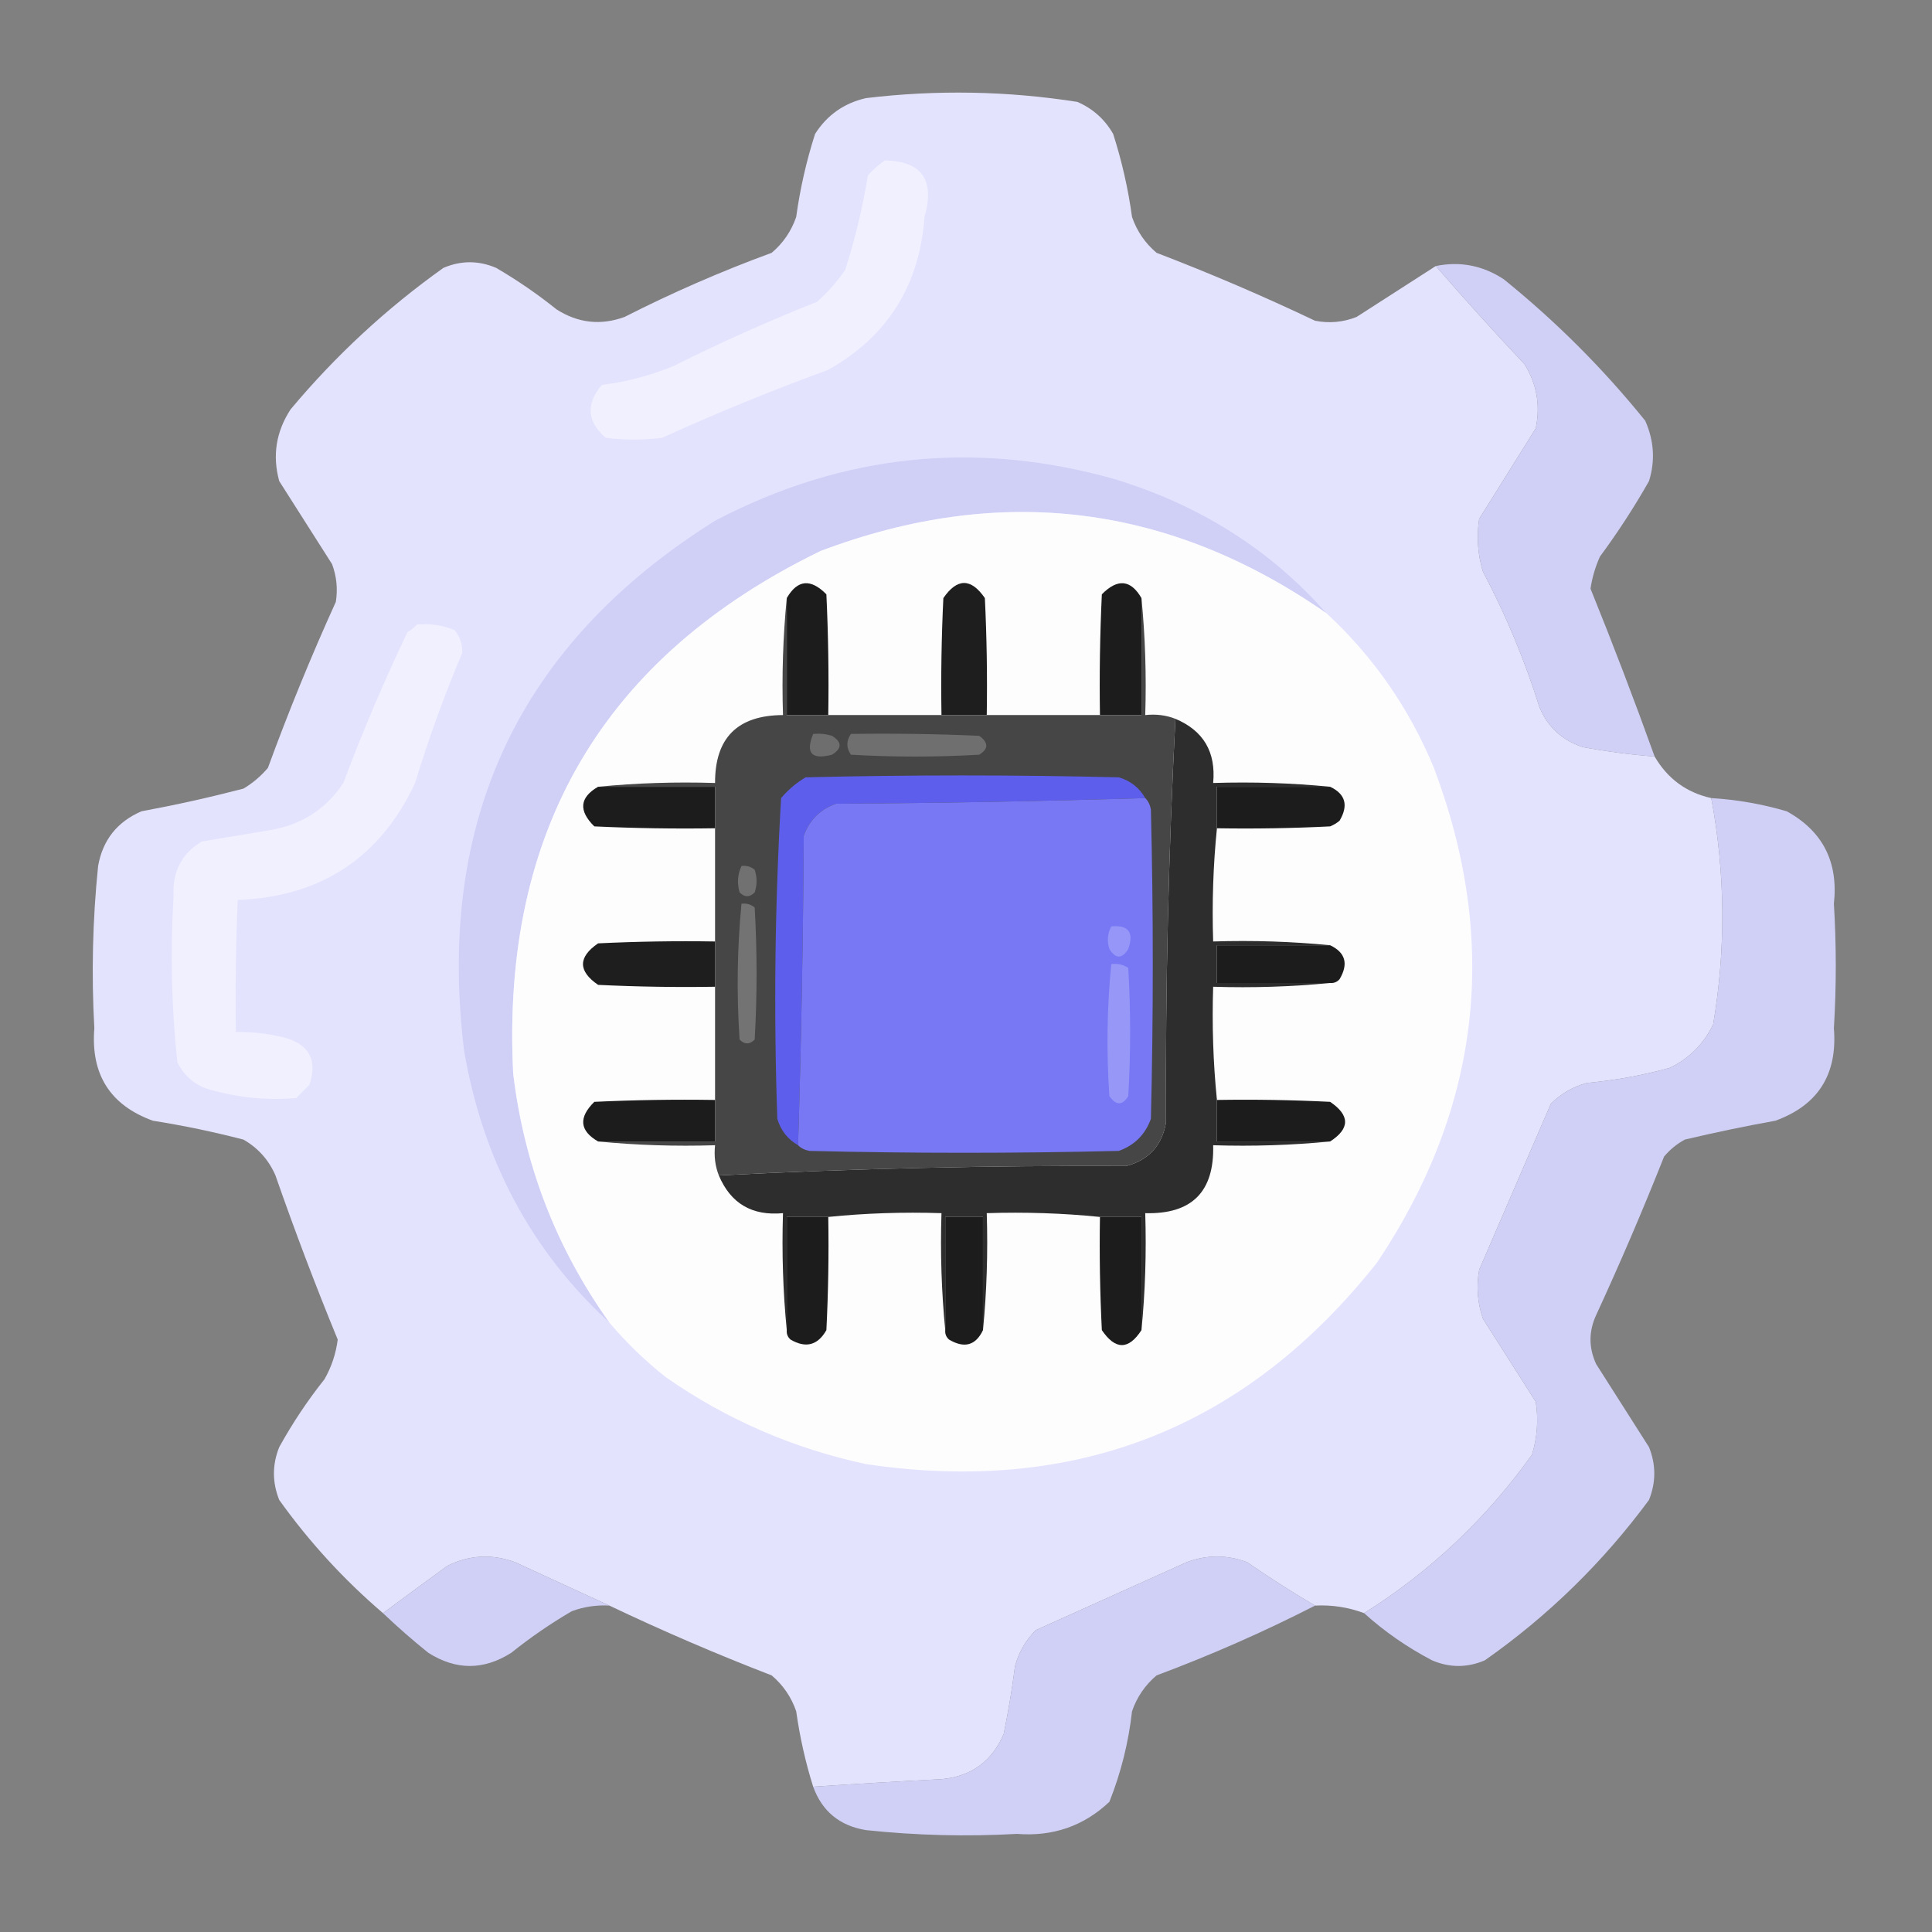 <?xml version="1.0" encoding="UTF-8"?>
<!DOCTYPE svg PUBLIC "-//W3C//DTD SVG 1.1//EN" "http://www.w3.org/Graphics/SVG/1.1/DTD/svg11.dtd">
<svg xmlns="http://www.w3.org/2000/svg" version="1.1" width="512px" height="512px" style="shape-rendering:geometricPrecision; text-rendering:geometricPrecision; image-rendering:optimizeQuality; fill-rule:evenodd; clip-rule:evenodd" xmlns:xlink="http://www.w3.org/1999/xlink">
<rect width="100%" height="100%" fill="#808080" stroke="none"/>
<g><path style="opacity:0.994" fill="#e4e3fe" d="M 380.5,70.5 C 388.104,79.276 395.938,87.943 404,96.5C 407.266,101.738 408.266,107.405 407,113.5C 402,121.5 397,129.5 392,137.5C 391.274,142.239 391.607,146.905 393,151.5C 399.104,163.041 404.104,175.041 408,187.5C 410.232,192.731 414.065,196.231 419.5,198C 425.798,199.162 432.131,199.995 438.5,200.5C 441.942,206.379 446.942,210.046 453.5,211.5C 457.236,231.448 457.402,251.448 454,271.5C 451.5,276.667 447.667,280.5 442.5,283C 435.286,284.98 427.953,286.313 420.5,287C 416.836,288.002 413.669,289.836 411,292.5C 404.684,307.136 398.351,321.803 392,336.5C 391.209,340.926 391.543,345.259 393,349.5C 397.667,356.833 402.333,364.167 407,371.5C 407.726,376.239 407.393,380.905 406,385.5C 393.821,402.518 378.987,416.518 361.5,427.5C 357.326,425.936 352.993,425.269 348.5,425.5C 342.401,421.917 336.401,418.083 330.5,414C 325.167,412 319.833,412 314.5,414C 301.132,420.008 287.799,426.008 274.5,432C 271.836,434.669 270.002,437.836 269,441.5C 268.217,447.551 267.217,453.551 266,459.5C 262.883,466.785 257.383,470.785 249.5,471.5C 238.007,472.079 226.674,472.746 215.5,473.5C 213.479,467.09 211.979,460.423 211,453.5C 209.698,449.726 207.531,446.559 204.5,444C 189.908,438.369 175.575,432.203 161.5,425.5C 153.288,421.732 144.954,417.899 136.5,414C 130.325,411.744 124.325,412.077 118.5,415C 112.766,419.188 107.099,423.354 101.5,427.5C 91.094,418.595 81.927,408.595 74,397.5C 72.128,392.818 72.128,388.152 74,383.5C 77.504,377.156 81.504,371.156 86,365.5C 87.858,362.237 89.025,358.737 89.5,355C 83.614,340.68 78.114,326.18 73,311.5C 71.221,307.388 68.388,304.222 64.5,302C 56.585,299.95 48.585,298.284 40.5,297C 29.18,292.883 24.013,284.716 25,272.5C 24.203,258.138 24.536,243.805 26,229.5C 27.226,222.606 31.059,217.773 37.5,215C 46.568,213.322 55.568,211.322 64.5,209C 66.96,207.542 69.127,205.709 71,203.5C 76.447,188.606 82.447,173.939 89,159.5C 89.546,156.101 89.213,152.768 88,149.5C 83.333,142.167 78.667,134.833 74,127.5C 72.149,120.75 73.149,114.417 77,108.5C 88.945,94.218 102.445,81.718 117.5,71C 122.167,69 126.833,69 131.5,71C 137.108,74.276 142.442,77.943 147.5,82C 153.191,85.628 159.191,86.295 165.5,84C 178.169,77.555 191.169,71.889 204.5,67C 207.531,64.441 209.698,61.274 211,57.5C 212.032,50.004 213.699,42.67 216,35.5C 219.19,30.487 223.69,27.32 229.5,26C 248.23,23.758 266.897,24.091 285.5,27C 289.612,28.779 292.778,31.612 295,35.5C 297.301,42.67 298.968,50.004 300,57.5C 301.302,61.274 303.469,64.441 306.5,67C 320.732,72.449 334.732,78.449 348.5,85C 352.261,85.738 355.928,85.405 359.5,84C 366.528,79.489 373.528,74.989 380.5,70.5 Z"/></g>
<g><path style="opacity:1" fill="#f1f0ff" d="M 234.5,42.5 C 244.315,42.746 247.815,47.746 245,57.5C 243.685,75.65 235.185,89.15 219.5,98C 204.606,103.447 189.939,109.447 175.5,116C 170.5,116.667 165.5,116.667 160.5,116C 155.554,111.7 155.221,107.033 159.5,102C 166.041,101.196 172.375,99.53 178.5,97C 190.961,90.767 203.627,85.101 216.5,80C 219.372,77.463 221.872,74.63 224,71.5C 226.622,63.304 228.622,54.971 230,46.5C 231.397,44.93 232.897,43.596 234.5,42.5 Z"/></g>
<g><path style="opacity:0.999" fill="#d0d0f7" d="M 438.5,200.5 C 432.131,199.995 425.798,199.162 419.5,198C 414.065,196.231 410.232,192.731 408,187.5C 404.104,175.041 399.104,163.041 393,151.5C 391.607,146.905 391.274,142.239 392,137.5C 397,129.5 402,121.5 407,113.5C 408.266,107.405 407.266,101.738 404,96.5C 395.938,87.943 388.104,79.276 380.5,70.5C 386.946,69.186 392.946,70.353 398.5,74C 412.333,85.167 424.833,97.667 436,111.5C 438.346,116.79 438.679,122.124 437,127.5C 433.06,134.436 428.727,141.103 424,147.5C 422.78,150.211 421.947,153.044 421.5,156C 427.462,170.72 433.129,185.553 438.5,200.5 Z"/></g>
<g><path style="opacity:1" fill="#d0d0f7" d="M 351.5,162.5 C 309.825,133.538 265.158,128.038 217.5,146C 159.941,173.97 132.774,220.137 136,284.5C 138.913,308.752 147.413,330.752 161.5,350.5C 140.809,331.495 127.976,307.495 123,278.5C 115.513,217.318 137.68,170.484 189.5,138C 223.331,120.253 258.664,116.586 295.5,127C 318.044,133.897 336.711,145.73 351.5,162.5 Z"/></g>
<g><path style="opacity:1" fill="#fdfdfe" d="M 351.5,162.5 C 363.922,173.968 373.422,187.634 380,203.5C 397.43,249.731 392.43,293.397 365,334.5C 330.283,378.413 285.117,396.246 229.5,388C 210.229,383.861 192.562,376.194 176.5,365C 170.97,360.636 165.97,355.802 161.5,350.5C 147.413,330.752 138.913,308.752 136,284.5C 132.774,220.137 159.941,173.97 217.5,146C 265.158,128.038 309.825,133.538 351.5,162.5 Z"/></g>
<g><path style="opacity:1" fill="#1c1c1c" d="M 219.5,189.5 C 215.833,189.5 212.167,189.5 208.5,189.5C 208.5,179.167 208.5,168.833 208.5,158.5C 211.334,153.601 214.834,153.267 219,157.5C 219.5,168.161 219.667,178.828 219.5,189.5 Z"/></g>
<g><path style="opacity:1" fill="#1e1e1e" d="M 261.5,189.5 C 257.5,189.5 253.5,189.5 249.5,189.5C 249.334,179.161 249.5,168.828 250,158.5C 253.667,153.167 257.333,153.167 261,158.5C 261.5,168.828 261.666,179.161 261.5,189.5 Z"/></g>
<g><path style="opacity:1" fill="#1c1c1c" d="M 302.5,158.5 C 302.5,168.833 302.5,179.167 302.5,189.5C 298.833,189.5 295.167,189.5 291.5,189.5C 291.333,178.828 291.5,168.161 292,157.5C 296.166,153.267 299.666,153.601 302.5,158.5 Z"/></g>
<g><path style="opacity:1" fill="#474646" d="M 208.5,158.5 C 208.5,168.833 208.5,179.167 208.5,189.5C 212.167,189.5 215.833,189.5 219.5,189.5C 229.5,189.5 239.5,189.5 249.5,189.5C 253.5,189.5 257.5,189.5 261.5,189.5C 271.5,189.5 281.5,189.5 291.5,189.5C 295.167,189.5 298.833,189.5 302.5,189.5C 302.5,179.167 302.5,168.833 302.5,158.5C 303.494,168.653 303.828,178.986 303.5,189.5C 306.385,189.194 309.052,189.527 311.5,190.5C 309.672,225.819 308.838,261.486 309,297.5C 307.947,303.553 304.447,307.387 298.5,309C 262.153,308.838 226.153,309.672 190.5,311.5C 189.527,309.052 189.194,306.385 189.5,303.5C 178.986,303.828 168.653,303.494 158.5,302.5C 168.833,302.5 179.167,302.5 189.5,302.5C 189.5,298.833 189.5,295.167 189.5,291.5C 189.5,281.5 189.5,271.5 189.5,261.5C 189.5,257.5 189.5,253.5 189.5,249.5C 189.5,239.5 189.5,229.5 189.5,219.5C 189.5,215.833 189.5,212.167 189.5,208.5C 179.167,208.5 168.833,208.5 158.5,208.5C 168.653,207.506 178.986,207.172 189.5,207.5C 189.451,195.549 195.451,189.549 207.5,189.5C 207.172,178.986 207.506,168.653 208.5,158.5 Z"/></g>
<g><path style="opacity:1" fill="#f1f0ff" d="M 110.5,165.5 C 113.978,165.184 117.312,165.684 120.5,167C 121.894,168.739 122.561,170.739 122.5,173C 117.749,184.249 113.583,195.749 110,207.5C 100.737,227.313 85.07,237.646 63,238.5C 62.5,250.162 62.334,261.829 62.5,273.5C 66.897,273.425 71.23,273.925 75.5,275C 81.995,276.846 84.162,281.012 82,287.5C 80.833,288.667 79.667,289.833 78.5,291C 71.051,291.629 63.718,290.962 56.5,289C 52.157,287.99 48.99,285.49 47,281.5C 45.44,266.874 45.106,252.208 46,237.5C 45.631,231.045 48.131,226.212 53.5,223C 59.5,222 65.5,221 71.5,220C 79.857,218.628 86.357,214.461 91,207.5C 96.082,193.921 101.749,180.588 108,167.5C 108.995,166.934 109.828,166.267 110.5,165.5 Z"/></g>
<g><path style="opacity:1" fill="#2e2d2d" d="M 311.5,190.5 C 318.94,193.635 322.274,199.301 321.5,207.5C 332.014,207.172 342.347,207.506 352.5,208.5C 342.5,208.5 332.5,208.5 322.5,208.5C 322.5,212.167 322.5,215.833 322.5,219.5C 321.506,229.319 321.173,239.319 321.5,249.5C 332.014,249.172 342.347,249.506 352.5,250.5C 342.5,250.5 332.5,250.5 322.5,250.5C 322.5,253.833 322.5,257.167 322.5,260.5C 332.5,260.5 342.5,260.5 352.5,260.5C 342.347,261.494 332.014,261.828 321.5,261.5C 321.173,271.681 321.506,281.681 322.5,291.5C 322.5,295.167 322.5,298.833 322.5,302.5C 332.5,302.5 342.5,302.5 352.5,302.5C 342.347,303.494 332.014,303.828 321.5,303.5C 321.833,315.833 315.833,321.833 303.5,321.5C 303.828,332.014 303.494,342.347 302.5,352.5C 302.5,342.5 302.5,332.5 302.5,322.5C 298.833,322.5 295.167,322.5 291.5,322.5C 281.681,321.506 271.681,321.173 261.5,321.5C 261.828,332.014 261.494,342.347 260.5,352.5C 260.5,342.5 260.5,332.5 260.5,322.5C 257.167,322.5 253.833,322.5 250.5,322.5C 250.5,332.5 250.5,342.5 250.5,352.5C 249.506,342.347 249.172,332.014 249.5,321.5C 239.319,321.173 229.319,321.506 219.5,322.5C 215.833,322.5 212.167,322.5 208.5,322.5C 208.5,332.5 208.5,342.5 208.5,352.5C 207.506,342.347 207.172,332.014 207.5,321.5C 199.301,322.274 193.635,318.94 190.5,311.5C 226.153,309.672 262.153,308.838 298.5,309C 304.447,307.387 307.947,303.553 309,297.5C 308.838,261.486 309.672,225.819 311.5,190.5 Z"/></g>
<g><path style="opacity:1" fill="#6f6e6e" d="M 215.5,194.5 C 217.199,194.34 218.866,194.506 220.5,195C 223.167,196.667 223.167,198.333 220.5,200C 215.083,201.42 213.417,199.586 215.5,194.5 Z"/></g>
<g><path style="opacity:1" fill="#706f6f" d="M 225.5,194.5 C 236.838,194.333 248.172,194.5 259.5,195C 262.003,196.784 262.003,198.451 259.5,200C 248.167,200.667 236.833,200.667 225.5,200C 224.248,198.172 224.248,196.339 225.5,194.5 Z"/></g>
<g><path style="opacity:1" fill="#5e5eed" d="M 303.5,211.5 C 276.336,212.332 249.003,212.832 221.5,213C 217.333,214.5 214.5,217.333 213,221.5C 212.832,249.003 212.332,276.336 211.5,303.5C 208.74,301.905 206.907,299.572 206,296.5C 205.017,268.08 205.35,239.747 207,211.5C 208.873,209.291 211.04,207.458 213.5,206C 241.167,205.333 268.833,205.333 296.5,206C 299.572,206.907 301.905,208.74 303.5,211.5 Z"/></g>
<g><path style="opacity:1" fill="#1c1c1c" d="M 158.5,208.5 C 168.833,208.5 179.167,208.5 189.5,208.5C 189.5,212.167 189.5,215.833 189.5,219.5C 178.828,219.667 168.161,219.5 157.5,219C 153.267,214.834 153.601,211.334 158.5,208.5 Z"/></g>
<g><path style="opacity:1" fill="#1c1c1c" d="M 352.5,208.5 C 356.571,210.435 357.404,213.435 355,217.5C 354.25,218.126 353.416,218.626 352.5,219C 342.506,219.5 332.506,219.666 322.5,219.5C 322.5,215.833 322.5,212.167 322.5,208.5C 332.5,208.5 342.5,208.5 352.5,208.5 Z"/></g>
<g><path style="opacity:1" fill="#d0d0f7" d="M 453.5,211.5 C 460.296,211.91 466.963,213.077 473.5,215C 483.048,220.26 487.215,228.427 486,239.5C 486.667,250.5 486.667,261.5 486,272.5C 486.987,284.716 481.82,292.883 470.5,297C 462.448,298.453 454.448,300.12 446.5,302C 444.391,303.141 442.558,304.641 441,306.5C 435.398,320.63 429.398,334.63 423,348.5C 421,352.833 421,357.167 423,361.5C 427.667,368.833 432.333,376.167 437,383.5C 438.872,388.152 438.872,392.818 437,397.5C 424.793,414.041 410.293,428.208 393.5,440C 388.833,442 384.167,442 379.5,440C 372.91,436.55 366.91,432.384 361.5,427.5C 378.987,416.518 393.821,402.518 406,385.5C 407.393,380.905 407.726,376.239 407,371.5C 402.333,364.167 397.667,356.833 393,349.5C 391.543,345.259 391.209,340.926 392,336.5C 398.351,321.803 404.684,307.136 411,292.5C 413.669,289.836 416.836,288.002 420.5,287C 427.953,286.313 435.286,284.98 442.5,283C 447.667,280.5 451.5,276.667 454,271.5C 457.402,251.448 457.236,231.448 453.5,211.5 Z"/></g>
<g><path style="opacity:1" fill="#7878f5" d="M 303.5,211.5 C 304.268,212.263 304.768,213.263 305,214.5C 305.667,241.833 305.667,269.167 305,296.5C 303.5,300.667 300.667,303.5 296.5,305C 269.167,305.667 241.833,305.667 214.5,305C 213.263,304.768 212.263,304.268 211.5,303.5C 212.332,276.336 212.832,249.003 213,221.5C 214.5,217.333 217.333,214.5 221.5,213C 249.003,212.832 276.336,212.332 303.5,211.5 Z"/></g>
<g><path style="opacity:1" fill="#727171" d="M 196.5,229.5 C 197.822,229.33 198.989,229.663 200,230.5C 200.667,232.5 200.667,234.5 200,236.5C 198.667,237.833 197.333,237.833 196,236.5C 195.297,234.071 195.463,231.738 196.5,229.5 Z"/></g>
<g><path style="opacity:1" fill="#747373" d="M 196.5,239.5 C 197.822,239.33 198.989,239.663 200,240.5C 200.667,252.167 200.667,263.833 200,275.5C 198.667,276.833 197.333,276.833 196,275.5C 195.189,263.424 195.355,251.424 196.5,239.5 Z"/></g>
<g><path style="opacity:1" fill="#9696f8" d="M 294.5,245.5 C 299.068,245.083 300.568,247.083 299,251.5C 297.333,254.167 295.667,254.167 294,251.5C 293.322,249.402 293.489,247.402 294.5,245.5 Z"/></g>
<g><path style="opacity:1" fill="#1e1e1e" d="M 189.5,249.5 C 189.5,253.5 189.5,257.5 189.5,261.5C 179.161,261.666 168.828,261.5 158.5,261C 153.167,257.333 153.167,253.667 158.5,250C 168.828,249.5 179.161,249.334 189.5,249.5 Z"/></g>
<g><path style="opacity:1" fill="#1c1c1c" d="M 352.5,250.5 C 356.571,252.435 357.404,255.435 355,259.5C 354.329,260.252 353.496,260.586 352.5,260.5C 342.5,260.5 332.5,260.5 322.5,260.5C 322.5,257.167 322.5,253.833 322.5,250.5C 332.5,250.5 342.5,250.5 352.5,250.5 Z"/></g>
<g><path style="opacity:1" fill="#9797f8" d="M 294.5,255.5 C 296.144,255.286 297.644,255.62 299,256.5C 299.667,267.833 299.667,279.167 299,290.5C 297.451,293.003 295.784,293.003 294,290.5C 293.189,278.757 293.356,267.091 294.5,255.5 Z"/></g>
<g><path style="opacity:1" fill="#1c1c1c" d="M 189.5,291.5 C 189.5,295.167 189.5,298.833 189.5,302.5C 179.167,302.5 168.833,302.5 158.5,302.5C 153.601,299.666 153.267,296.166 157.5,292C 168.161,291.5 178.828,291.333 189.5,291.5 Z"/></g>
<g><path style="opacity:1" fill="#1c1c1c" d="M 322.5,291.5 C 332.506,291.334 342.506,291.5 352.5,292C 357.781,295.585 357.781,299.085 352.5,302.5C 342.5,302.5 332.5,302.5 322.5,302.5C 322.5,298.833 322.5,295.167 322.5,291.5 Z"/></g>
<g><path style="opacity:1" fill="#1c1c1c" d="M 219.5,322.5 C 219.666,332.506 219.5,342.506 219,352.5C 216.713,356.53 213.546,357.364 209.5,355C 208.748,354.329 208.414,353.496 208.5,352.5C 208.5,342.5 208.5,332.5 208.5,322.5C 212.167,322.5 215.833,322.5 219.5,322.5 Z"/></g>
<g><path style="opacity:1" fill="#1c1c1c" d="M 260.5,352.5 C 258.565,356.571 255.565,357.404 251.5,355C 250.748,354.329 250.414,353.496 250.5,352.5C 250.5,342.5 250.5,332.5 250.5,322.5C 253.833,322.5 257.167,322.5 260.5,322.5C 260.5,332.5 260.5,342.5 260.5,352.5 Z"/></g>
<g><path style="opacity:1" fill="#1c1c1c" d="M 291.5,322.5 C 295.167,322.5 298.833,322.5 302.5,322.5C 302.5,332.5 302.5,342.5 302.5,352.5C 299.085,357.781 295.585,357.781 292,352.5C 291.5,342.506 291.334,332.506 291.5,322.5 Z"/></g>
<g><path style="opacity:0.999" fill="#d0d0f7" d="M 161.5,425.5 C 158.059,425.301 154.726,425.801 151.5,427C 145.892,430.276 140.558,433.943 135.5,438C 128.167,442.667 120.833,442.667 113.5,438C 109.307,434.635 105.307,431.135 101.5,427.5C 107.099,423.354 112.766,419.188 118.5,415C 124.325,412.077 130.325,411.744 136.5,414C 144.954,417.899 153.288,421.732 161.5,425.5 Z"/></g>
<g><path style="opacity:0.999" fill="#d0d0f7" d="M 348.5,425.5 C 334.942,432.441 320.942,438.607 306.5,444C 303.469,446.559 301.302,449.726 300,453.5C 299.064,461.801 297.064,469.801 294,477.5C 287.198,483.918 279.032,486.752 269.5,486C 256.14,486.746 242.807,486.413 229.5,485C 222.539,483.865 217.872,480.032 215.5,473.5C 226.674,472.746 238.007,472.079 249.5,471.5C 257.383,470.785 262.883,466.785 266,459.5C 267.217,453.551 268.217,447.551 269,441.5C 270.002,437.836 271.836,434.669 274.5,432C 287.799,426.008 301.132,420.008 314.5,414C 319.833,412 325.167,412 330.5,414C 336.401,418.083 342.401,421.917 348.5,425.5 Z"/></g>
</svg>
